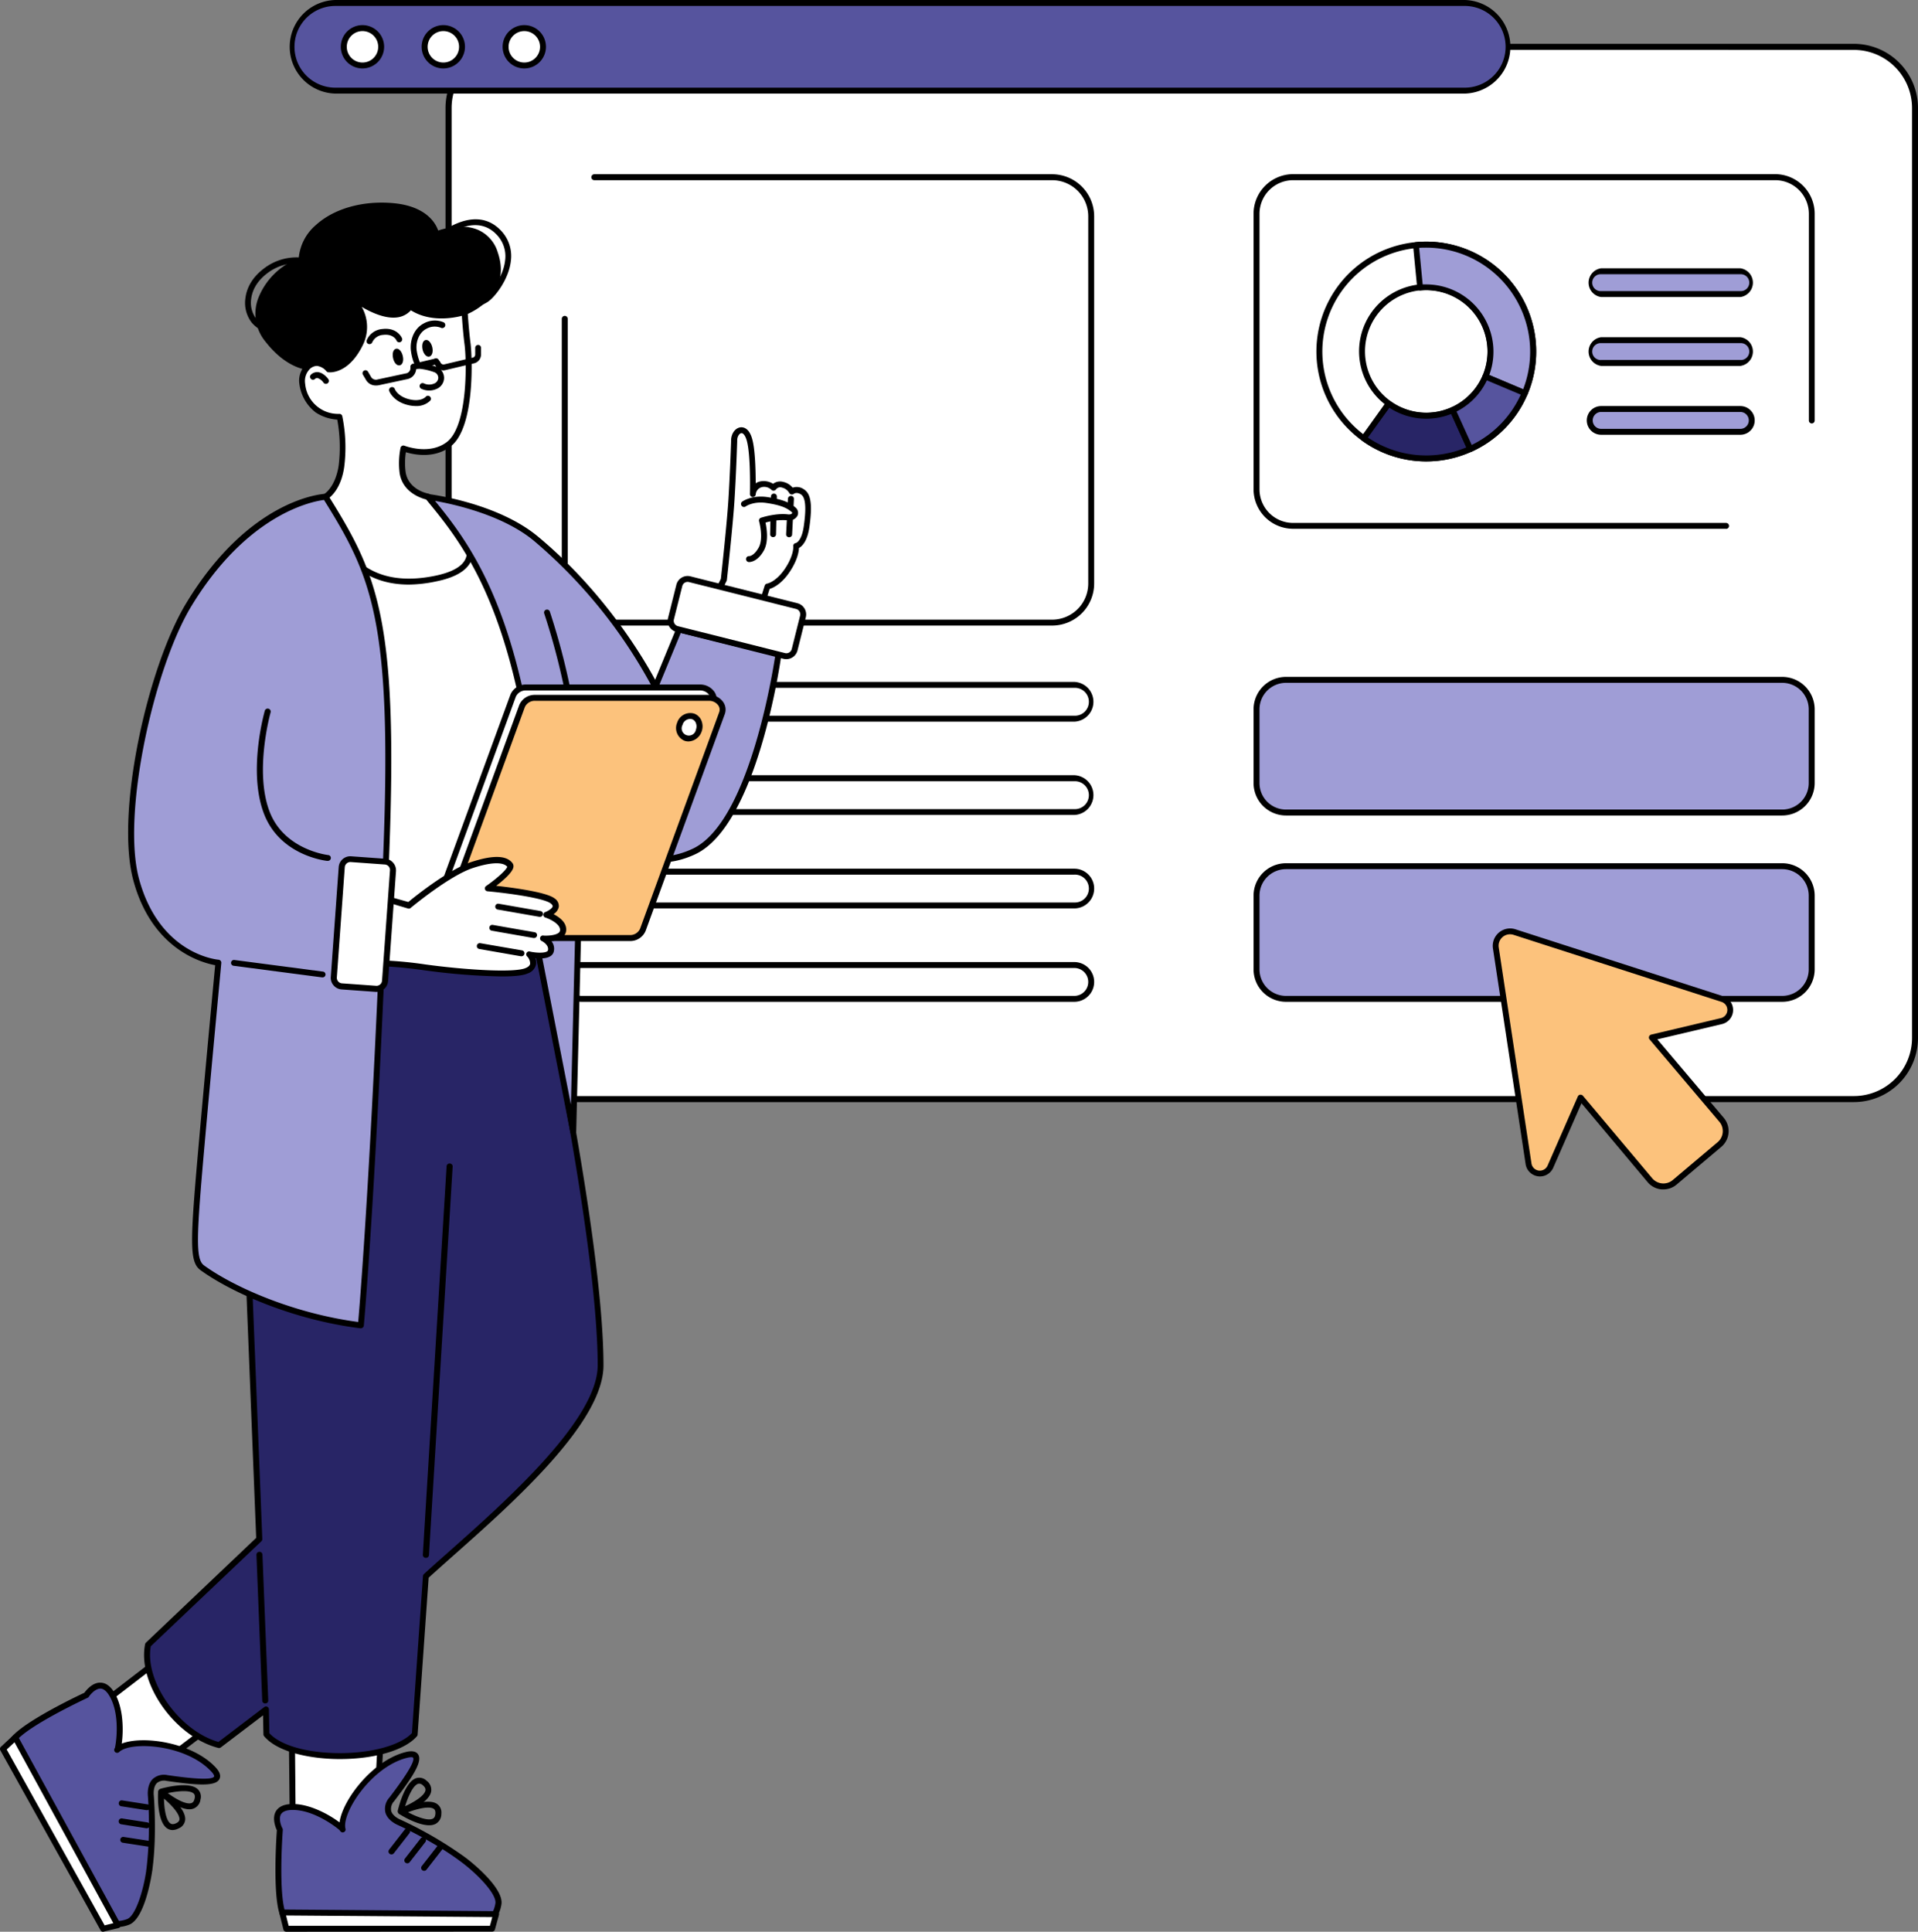 <svg xmlns="http://www.w3.org/2000/svg" viewBox="0 0 661.39 666.07"><rect x="0" y="0" width="661.39" height="666.07" fill="#808080" stroke="none"/><defs><style>.cls-1,.cls-3{fill:#fff;}.cls-2{fill:#56549e;}.cls-3{stroke:#000;stroke-linecap:round;stroke-linejoin:round;stroke-width:2.05px;}.cls-4{fill:#282566;}.cls-5{fill:#9f9dd6;}.cls-6{fill:#fcc27c;}</style></defs><g id="Слой_2" data-name="Слой 2"><g id="Layer_6" data-name="Layer 6"><rect class="cls-1" x="154.66" y="16.14" width="505.71" height="362.81" rx="21.08"/><path d="M639.29,380H175.73a22.12,22.12,0,0,1-22.1-22.09V37.21a22.13,22.13,0,0,1,22.1-22.1H639.29a22.13,22.13,0,0,1,22.1,22.1V357.87A22.12,22.12,0,0,1,639.29,380ZM175.73,17.16a20.08,20.08,0,0,0-20,20.05V357.87a20.08,20.08,0,0,0,20,20.05H639.29a20.07,20.07,0,0,0,20.05-20.05V37.21a20.07,20.07,0,0,0-20.05-20Z"/><path class="cls-2" d="M505.09,31.25H115.64a15.11,15.11,0,0,1-15.11-15.11h0A15.11,15.11,0,0,1,115.64,1H505.09A15.12,15.12,0,0,1,520.2,16.14h0A15.12,15.12,0,0,1,505.09,31.25Z"/><path d="M505.09,32.27H115.64a16.14,16.14,0,0,1,0-32.27H505.09a16.14,16.14,0,0,1,0,32.27ZM115.64,2.05a14.09,14.09,0,0,0,0,28.18H505.09a14.09,14.09,0,0,0,0-28.18Z"/><path class="cls-1" d="M131.4,16.14A6.45,6.45,0,1,1,125,9.69,6.44,6.44,0,0,1,131.4,16.14Z"/><path d="M125,23.6a7.47,7.47,0,1,1,7.46-7.46A7.48,7.48,0,0,1,125,23.6Zm0-12.88a5.42,5.42,0,1,0,5.42,5.42A5.42,5.42,0,0,0,125,10.72Z"/><path class="cls-1" d="M159.32,16.14a6.45,6.45,0,1,1-6.44-6.45A6.44,6.44,0,0,1,159.32,16.14Z"/><path d="M152.88,23.6a7.47,7.47,0,1,1,7.46-7.46A7.48,7.48,0,0,1,152.88,23.6Zm0-12.88a5.42,5.42,0,1,0,5.42,5.42A5.42,5.42,0,0,0,152.88,10.72Z"/><path class="cls-1" d="M187.24,16.14a6.45,6.45,0,1,1-6.45-6.45A6.44,6.44,0,0,1,187.24,16.14Z"/><path d="M180.79,23.6a7.47,7.47,0,1,1,7.47-7.46A7.47,7.47,0,0,1,180.79,23.6Zm0-12.88a5.42,5.42,0,1,0,5.43,5.42A5.43,5.43,0,0,0,180.79,10.72Z"/><path class="cls-1" d="M200.58,247.8H370.45a5.83,5.83,0,0,0,5.83-5.83h0a5.83,5.83,0,0,0-5.83-5.82H200.58a5.83,5.83,0,0,0-5.83,5.82h0A5.83,5.83,0,0,0,200.58,247.8Z"/><path d="M370.45,248.83H200.58a6.86,6.86,0,1,1,0-13.71H370.45a6.86,6.86,0,0,1,0,13.71ZM200.58,237.17a4.81,4.81,0,1,0,0,9.61H370.45a4.81,4.81,0,1,0,0-9.61Z"/><path class="cls-1" d="M200.58,280H370.45a5.83,5.83,0,0,0,5.83-5.83h0a5.83,5.83,0,0,0-5.83-5.83H200.58a5.83,5.83,0,0,0-5.83,5.83h0A5.83,5.83,0,0,0,200.58,280Z"/><path d="M370.45,281H200.58a6.86,6.86,0,1,1,0-13.71H370.45a6.86,6.86,0,0,1,0,13.71ZM200.58,269.37a4.81,4.81,0,1,0,0,9.61H370.45a4.81,4.81,0,1,0,0-9.61Z"/><path class="cls-1" d="M200.58,312.2H370.45a5.83,5.83,0,0,0,5.83-5.83h0a5.83,5.83,0,0,0-5.83-5.83H200.58a5.83,5.83,0,0,0-5.83,5.83h0A5.83,5.83,0,0,0,200.58,312.2Z"/><path d="M370.45,313.22H200.58a6.85,6.85,0,1,1,0-13.7H370.45a6.85,6.85,0,0,1,0,13.7ZM200.58,301.57a4.81,4.81,0,1,0,0,9.61H370.45a4.81,4.81,0,1,0,0-9.61Z"/><path class="cls-1" d="M200.58,344.4H370.45a5.83,5.83,0,0,0,5.83-5.83h0a5.83,5.83,0,0,0-5.83-5.83H200.58a5.83,5.83,0,0,0-5.83,5.83h0A5.83,5.83,0,0,0,200.58,344.4Z"/><path d="M370.45,345.42H200.58a6.85,6.85,0,1,1,0-13.7H370.45a6.85,6.85,0,1,1,0,13.7ZM200.58,333.76a4.81,4.81,0,0,0,0,9.62H370.45a4.81,4.81,0,0,0,0-9.62Z"/><path d="M595.2,182.33H445.91a13.66,13.66,0,0,1-13.64-13.64v-95a13.66,13.66,0,0,1,13.64-13.64H612.12a13.66,13.66,0,0,1,13.64,13.64V145a1,1,0,0,1-2,0V73.72a11.6,11.6,0,0,0-11.59-11.59H445.91a11.6,11.6,0,0,0-11.59,11.59v95a11.6,11.6,0,0,0,11.59,11.59H595.2a1,1,0,0,1,0,2.05Z"/><path class="cls-3" d="M491.81,84.34a36.87,36.87,0,1,0,34,51.19h0a36.88,36.88,0,0,0-34-51.19Zm20.42,45.48A22.16,22.16,0,1,1,514,121.2a22.29,22.29,0,0,1-1.74,8.62Z"/><path class="cls-4" d="M501,141.4h0a22.19,22.19,0,0,1-22.08-2.22l-8.58,11.93A36.88,36.88,0,0,0,507,154.79Z"/><path d="M491.81,159.08a37.58,37.58,0,0,1-22.13-7.14,1,1,0,0,1-.23-1.42L478,138.59a1,1,0,0,1,1.43-.24,21.11,21.11,0,0,0,21.06,2.11,1.06,1.06,0,0,1,1.36.51l6.06,13.4a1,1,0,0,1-.51,1.35A37.53,37.53,0,0,1,491.81,159.08Zm-20.1-8.21a35.83,35.83,0,0,0,33.94,3.39l-5.22-11.53a23.24,23.24,0,0,1-21.32-2.14Z"/><path class="cls-5" d="M491.81,84.34a34.92,34.92,0,0,0-3.56.18l1.42,14.63c.7-.07,1.41-.11,2.14-.11a22.17,22.17,0,0,1,20.42,30.78l13.55,5.71h0a36.9,36.9,0,0,0-34-51.19Z"/><path d="M525.79,136.55a1,1,0,0,1-.41-.08l-13.55-5.71a1,1,0,0,1-.54-1.34,21.16,21.16,0,0,0-19.48-29.35,19.49,19.49,0,0,0-2,.1,1.07,1.07,0,0,1-.75-.23,1,1,0,0,1-.37-.69l-1.42-14.64a1,1,0,0,1,.92-1.11,36.32,36.32,0,0,1,3.66-.18,37.9,37.9,0,0,1,34.92,52.61A1,1,0,0,1,525.79,136.55Zm0-1h0Zm-12.24-6.27,11.68,4.93a35.87,35.87,0,0,0-33.42-48.82c-.83,0-1.64,0-2.44.08l1.22,12.6c.4,0,.81,0,1.22,0a23.19,23.19,0,0,1,21.74,31.24Z"/><path class="cls-2" d="M525.78,135.53A37,37,0,0,1,507,154.79h0L501,141.4a22.29,22.29,0,0,0,11.28-11.58h0Z"/><path d="M507,155.81a1,1,0,0,1-.94-.6L500,141.82a1,1,0,0,1,0-.78,1,1,0,0,1,.53-.58,21,21,0,0,0,10.76-11,1.05,1.05,0,0,1,1.35-.54l13.55,5.71a1,1,0,0,1,.55.55,1,1,0,0,1,0,.79,37.8,37.8,0,0,1-19.28,19.79A1,1,0,0,1,507,155.81Zm-4.73-13.93,5.23,11.54a35.73,35.73,0,0,0,16.91-17.35l-11.68-4.92A23.05,23.05,0,0,1,502.29,141.88Z"/><path class="cls-5" d="M600.13,101.4h-48a3.93,3.93,0,0,1-3.93-3.93h0a3.93,3.93,0,0,1,3.93-3.93h48a3.93,3.93,0,0,1,3.93,3.93h0A3.93,3.93,0,0,1,600.13,101.4Z"/><path d="M600.13,102.42h-48a5,5,0,0,1,0-9.91h48a5,5,0,0,1,0,9.91Zm-48-7.86a2.91,2.91,0,1,0,0,5.81h48a2.91,2.91,0,1,0,0-5.81Z"/><path class="cls-5" d="M600.13,148.89h-48A3.93,3.93,0,0,1,548.2,145h0a3.93,3.93,0,0,1,3.93-3.93h48a3.93,3.93,0,0,1,3.93,3.93h0A3.93,3.93,0,0,1,600.13,148.89Z"/><path d="M600.13,149.91h-48a4.95,4.95,0,0,1,0-9.9h48a4.95,4.95,0,1,1,0,9.9Zm-48-7.86a2.91,2.91,0,1,0,0,5.82h48a2.91,2.91,0,0,0,0-5.82Z"/><path class="cls-5" d="M600.13,125.14h-48a3.93,3.93,0,0,1-3.93-3.93h0a3.93,3.93,0,0,1,3.93-3.93h48a3.93,3.93,0,0,1,3.93,3.93h0A3.93,3.93,0,0,1,600.13,125.14Z"/><path d="M600.13,126.17h-48a5,5,0,0,1,0-9.91h48a5,5,0,0,1,0,9.91Zm-48-7.86a2.91,2.91,0,1,0,0,5.81h48a2.91,2.91,0,1,0,0-5.81Z"/><path d="M362.8,215.7H208.22a14.52,14.52,0,0,1-14.5-14.5V109.94a1,1,0,1,1,2.05,0V201.2a12.47,12.47,0,0,0,12.45,12.46H362.8a12.47,12.47,0,0,0,12.46-12.46V74.58A12.47,12.47,0,0,0,362.8,62.13H204.94a1,1,0,0,1,0-2.05H362.8a14.51,14.51,0,0,1,14.5,14.5V201.2A14.51,14.51,0,0,1,362.8,215.7Z"/><rect class="cls-5" x="433.29" y="234.42" width="191.44" height="45.74" rx="10.15"/><path d="M614.58,281.18H443.45A11.19,11.19,0,0,1,432.27,270V244.57a11.19,11.19,0,0,1,11.18-11.18H614.58a11.2,11.2,0,0,1,11.18,11.18V270A11.2,11.2,0,0,1,614.58,281.18ZM443.45,235.44a9.14,9.14,0,0,0-9.13,9.13V270a9.13,9.13,0,0,0,9.13,9.13H614.58a9.14,9.14,0,0,0,9.13-9.13V244.57a9.15,9.15,0,0,0-9.13-9.13Z"/><rect class="cls-5" x="433.29" y="298.66" width="191.44" height="45.74" rx="10.15"/><path d="M614.58,345.42H443.45a11.18,11.18,0,0,1-11.18-11.17V308.82a11.19,11.19,0,0,1,11.18-11.18H614.58a11.19,11.19,0,0,1,11.18,11.18v25.43A11.19,11.19,0,0,1,614.58,345.42ZM443.45,299.68a9.14,9.14,0,0,0-9.13,9.14v25.43a9.14,9.14,0,0,0,9.13,9.13H614.58a9.15,9.15,0,0,0,9.13-9.13V308.82a9.15,9.15,0,0,0-9.13-9.14Z"/><path class="cls-6" d="M527.11,401.34l-11.28-74.49a5,5,0,0,1,6.42-5.47L594,344.49a3.94,3.94,0,0,1-.3,7.59l-24,5.68,24,28.34a6.06,6.06,0,0,1-.72,8.55l-15.41,13a6.06,6.06,0,0,1-8.55-.73l-23.88-28.43-10.45,23.85A3.94,3.94,0,0,1,527.11,401.34Z"/><path d="M573.6,410.1l-.62,0a7.05,7.05,0,0,1-4.82-2.5L545.35,380.4l-9.79,22.34a5,5,0,0,1-9.46-1.25L514.81,327a6,6,0,0,1,7.75-6.59l71.71,23.11a5,5,0,0,1-.38,9.56l-22.38,5.29,22.9,27.06a7.1,7.1,0,0,1-.84,10l-15.41,13A7,7,0,0,1,573.6,410.1Zm-28.53-32.64a1,1,0,0,1,.78.36l23.88,28.43a5.05,5.05,0,0,0,3.43,1.78,5,5,0,0,0,3.68-1.17l15.41-13a5,5,0,0,0,.6-7.12l-24-28.33a1,1,0,0,1-.2-1,1.05,1.05,0,0,1,.74-.68l24-5.68a2.91,2.91,0,0,0,.22-5.61l-71.7-23.11a3.94,3.94,0,0,0-5.1,4.33l11.29,74.49a2.92,2.92,0,0,0,5.56.74l10.44-23.85a1.06,1.06,0,0,1,.8-.6Z"/><polygon class="cls-1" points="100.89 623.05 100.63 598.2 131.5 595.11 130.07 622.24 120.36 636.61 100.89 623.05"/><path d="M120.36,637.63a1,1,0,0,1-.59-.18l-19.46-13.56a1,1,0,0,1-.44-.83l-.26-24.85a1,1,0,0,1,.92-1l30.87-3.09a1.09,1.09,0,0,1,.81.28,1,1,0,0,1,.31.8l-1.43,27.12a1,1,0,0,1-.17.52l-9.71,14.37a1,1,0,0,1-.66.44Zm-18.45-15.12,18.18,12.67,9-13.28,1.36-25.65-28.75,2.88Z"/><path class="cls-2" d="M96.51,630.88s-.27,3.57-.42,8.31c-.17,5.62-.17,12.87.66,17.71.54,3.14,1.44,5.27,2.87,5.26l20.07-.12,34.47-.21h0l14.08-.08c1.55,0,3.06-2,3.59-5.3.62-3.83-6.24-10.72-11.72-14.92l-.78-.59h0a134.21,134.21,0,0,0-21.65-12.57s-6.67-2.63-2.63-7.91c5.52-7.22,13-17.39,4.93-15.32-12.5,3.21-23.2,19.39-21.88,25.5-.16-.48-9-7.65-17.22-7.59C92.41,623.1,96.51,630.88,96.51,630.88Z"/><path d="M99.6,663.18c-2.81,0-3.6-4.59-3.86-6.1-.85-5-.84-12.5-.67-17.92.12-4,.33-7.15.4-8.08-.45-1-1.75-4.2-.31-6.59,1-1.62,2.9-2.45,5.73-2.47H101c6.06,0,12.79,3.84,16.08,6.35,1-7.76,11.36-21.32,22.68-24.22.83-.21,3.35-.86,4.42.76,1.59,2.4-1.68,7.53-8.29,16.17a3.85,3.85,0,0,0-1,3.32c.53,1.94,3.16,3,3.19,3A134.93,134.93,0,0,1,160,640.12l.81.6c1.33,1,13,10.17,12.1,15.9-.61,3.72-2.41,6.14-4.6,6.15l-14.07.09h-.09l-54.47.33ZM101,624.07h-.09c-2.07,0-3.4.51-4,1.47-.9,1.49,0,4,.49,4.87a1,1,0,0,1,.12.55s-.27,3.6-.42,8.26c-.16,5.33-.18,12.69.65,17.51.6,3.48,1.44,4.41,1.85,4.41h0l54.55-.33h.09l14-.08c.92,0,2.14-1.67,2.59-4.44.49-3-5.47-9.46-11.33-13.95l-.73-.54c-9.34-7-21.39-12.44-21.51-12.5s-3.55-1.42-4.36-4.34a5.72,5.72,0,0,1,1.34-5.12c6.16-8.07,8.93-12.71,8.2-13.8-.06-.11-.62-.32-2.2.09-12.2,3.13-22.33,18.82-21.14,24.29a1,1,0,0,1-1.87.76C116.55,630.44,108.56,624.07,101,624.07ZM117.14,631Zm0,0Z"/><path d="M148,629.35c-4,0-9.43-3.31-10.15-3.77a1,1,0,0,1,.12-1.79c.94-.43,9.33-4.13,12.74-1.79a3.59,3.59,0,0,1,1.47,3.41,3.85,3.85,0,0,1-2,3.48A4.87,4.87,0,0,1,148,629.35Zm-7.29-4.48c2.95,1.56,6.87,3.07,8.55,2.2.34-.18.81-.56.88-1.78.06-1-.3-1.41-.58-1.6C148,622.64,143.87,623.67,140.69,624.87Z"/><path d="M138.16,625.55a1,1,0,0,1-.67-.25,1,1,0,0,1-.32-1c.23-1,2.42-9.91,6.36-11.19a3.59,3.59,0,0,1,3.59.91,3.82,3.82,0,0,1,1.55,3.69c-.75,4.16-9.19,7.42-10.15,7.78A1.09,1.09,0,0,1,138.16,625.55ZM144.55,615a1.13,1.13,0,0,0-.39.07c-1.76.57-3.47,4.47-4.46,7.72,3-1.38,6.62-3.56,7-5.43.07-.38.05-1-.87-1.78A2,2,0,0,0,144.55,615Z"/><path d="M135,639.4a1.06,1.06,0,0,1-.63-.21,1,1,0,0,1-.18-1.44l5.4-6.94a1,1,0,0,1,1.62,1.26l-5.4,6.94A1,1,0,0,1,135,639.4Z"/><path d="M140.46,642.47a1.06,1.06,0,0,1-.63-.21,1,1,0,0,1-.18-1.44l5.41-6.94a1,1,0,1,1,1.61,1.26l-5.4,6.94A1,1,0,0,1,140.46,642.47Z"/><path d="M146.26,645.06a1,1,0,0,1-.63-.21,1,1,0,0,1-.18-1.44l5.4-6.93a1,1,0,0,1,1.62,1.25l-5.41,6.94A1,1,0,0,1,146.26,645.06Z"/><polygon class="cls-1" points="97.34 659.43 98.73 665.03 169.72 665.03 171.09 659.99 97.34 659.43"/><path d="M98.73,666.06a1,1,0,0,1-1-.78l-1.39-5.61a1,1,0,0,1,.19-.88,1,1,0,0,1,.8-.39h0l73.75.57a1,1,0,0,1,.81.41,1,1,0,0,1,.17.88l-1.38,5a1,1,0,0,1-1,.75Zm-.08-5.6.88,3.55h69.41l.82-3Z"/><polygon class="cls-1" points="31.75 590.1 57.07 570.62 74.15 594.03 53.66 609.59 36.38 608.1 31.75 590.1"/><path d="M53.66,610.61h-.09l-17.28-1.49a1,1,0,0,1-.9-.77l-4.63-18a1,1,0,0,1,.36-1.07l25.32-19.48a1.07,1.07,0,0,1,.77-.21,1.06,1.06,0,0,1,.69.41L75,593.43a1,1,0,0,1-.2,1.42L54.28,610.41A1.07,1.07,0,0,1,53.66,610.61Zm-16.47-3.47,16.16,1.4,19.38-14.71L56.86,572.07l-24,18.43Z"/><path class="cls-2" d="M29.78,584.47s-3.25,1.5-7.46,3.68c-5,2.58-11.33,6.11-15.16,9.19-2.48,2-3.9,3.83-3.19,5.07l9.87,17.48,17,30v0l6.92,12.25c.77,1.36,3.27,1.69,6.37.57,3.66-1.32,6.34-10.67,7.34-17.51,0-.32.09-.63.13-1h0a134,134,0,0,0,.45-25s-.95-7.1,5.63-6.14c9,1.3,21.52,2.89,15.78-3.15-8.88-9.36-28.23-10.84-32.92-6.71.34-.37,2.32-11.56-1.74-18.74C34.59,577.11,29.78,584.47,29.78,584.47Z"/><path d="M40.63,664.44a4.1,4.1,0,0,1-3.8-1.76l-6.92-12.26a.2.2,0,0,1,0-.08L3.08,602.91c-1.41-2.46,2.24-5.4,3.44-6.36,3.94-3.17,10.51-6.81,15.33-9.31,3.52-1.82,6.4-3.18,7.25-3.58.62-.86,2.82-3.62,5.61-3.48,1.89.06,3.55,1.34,4.94,3.81,3,5.3,2.92,13.1,2.32,17.21,7.27-2.9,24.15-.44,32.2,8,.59.62,2.38,2.5,1.49,4.23-1.33,2.55-7.41,2.19-18.17.63a3.85,3.85,0,0,0-3.38.74c-1.43,1.41-1.09,4.23-1.08,4.26s1.12,13.58-.45,25.3c0,.35-.09.67-.14,1-.24,1.66-2.54,16.34-8,18.31A11.32,11.32,0,0,1,40.63,664.44Zm-8.9-15,6.88,12.19c.45.8,2.5,1.06,5.14.1,2.89-1,5.6-9.38,6.67-16.68,0-.32.09-.62.12-.93A134.28,134.28,0,0,0,51,619.32c0-.11-.48-3.8,1.68-5.93a5.74,5.74,0,0,1,5.12-1.32c10.05,1.46,15.45,1.62,16.05.46.06-.11,0-.7-1.16-1.88C64,601.51,45.38,600.3,41.18,604a1,1,0,0,1-1.58-1.27c.32-1,2-11.12-1.73-17.74-1-1.79-2.1-2.72-3.22-2.76-1.75,0-3.49,2-4,2.8a1.09,1.09,0,0,1-.43.37s-3.28,1.52-7.42,3.66c-4.73,2.45-11.18,6-15,9.08-2.76,2.22-3.15,3.41-2.95,3.76l26.82,47.5A.56.56,0,0,1,31.73,649.48Zm8-46.94Zm0,0h0Zm-10-18.06h0Z"/><path d="M59.54,631a3.4,3.4,0,0,1-1.9-.57C54.12,628.06,54.46,619,54.51,618a1,1,0,0,1,.59-.88,1,1,0,0,1,1,.1c.84.62,8.14,6.15,7.76,10.27a3.58,3.58,0,0,1-2.26,2.94A4.77,4.77,0,0,1,59.54,631Zm-3-10.81c.07,3.34.66,7.49,2.24,8.54.32.21.88.43,2-.1.93-.45,1.08-1,1.11-1.29C62,625.45,59.12,622.34,56.53,620.15Z"/><path d="M65.32,623.85c-4,0-9.69-4.7-10.39-5.3a1,1,0,0,1-.33-1,1,1,0,0,1,.72-.77c1-.29,9.83-2.7,12.86.12a3.57,3.57,0,0,1,.95,3.58,3.82,3.82,0,0,1-2.47,3.15A4.23,4.23,0,0,1,65.32,623.85Zm-7.45-5.58c2.69,2,6.34,4.05,8.13,3.43.37-.12.88-.43,1.13-1.62.21-1-.09-1.44-.34-1.67C65.43,617.14,61.19,617.55,57.87,618.27Z"/><path d="M50.67,624.15h-.16l-8.69-1.35a1,1,0,0,1-.86-1.16,1,1,0,0,1,1.17-.86l8.69,1.35a1,1,0,0,1-.15,2Z"/><path d="M50.62,630.38h-.16L41.77,629a1,1,0,0,1,.32-2l8.69,1.35a1,1,0,0,1,.85,1.16A1,1,0,0,1,50.62,630.38Z"/><path d="M51.18,636.71l-.16,0-8.69-1.34a1,1,0,0,1,.31-2l8.69,1.34a1,1,0,0,1-.15,2Z"/><polygon class="cls-1" points="5.25 599.09 1.02 603.03 35.56 665.05 40.63 663.8 5.25 599.09"/><path d="M35.56,666.07a1,1,0,0,1-.89-.53l-34.54-62a1,1,0,0,1,.19-1.25l4.23-3.94a1,1,0,0,1,1.59.26l35.39,64.71a1,1,0,0,1,0,.9,1,1,0,0,1-.69.58L35.81,666A1.07,1.07,0,0,1,35.56,666.07ZM2.31,603.23l33.77,60.64,3-.75L5,600.74Z"/><path class="cls-4" d="M185.35,327.19V316.11l-41.69-.31-19.22-.14L81.57,334.51l7.79,196.17L51,567.1c-2.61,13,10.17,30.89,24.49,34.6L91.7,589.42l.17,8.57c8.57,10.18,42.59,9.83,51.17,0l3.83-54.49c17.13-15.8,60.26-50.27,60.26-72.71C207.12,425.87,185.35,327.19,185.35,327.19Z"/><path d="M117.19,606.52h-.64c-9.18-.09-20.69-2.2-25.47-7.87a1.05,1.05,0,0,1-.24-.64l-.13-6.56L76.15,602.51a1,1,0,0,1-.87.18c-15-3.87-27.95-22.27-25.24-35.79a1.08,1.08,0,0,1,.3-.54l38-36.1L80.55,334.55a1,1,0,0,1,.61-1L124,314.73a.87.87,0,0,1,.41-.09l60.91.45a1,1,0,0,1,1,1v11c.83,3.8,21.78,99.86,21.78,143.71,0,19.7-31.23,47.37-51.89,65.67-3.22,2.86-6,5.34-8.4,7.52l-3.8,54.08a.93.93,0,0,1-.25.6C139.63,603.46,129.22,606.52,117.19,606.52ZM92.88,597.6c3.77,4.15,12.79,6.77,23.69,6.87,11.32.11,21.48-2.66,25.48-6.9l3.8-54.14a1,1,0,0,1,.32-.68c2.45-2.26,5.36-4.84,8.73-7.82,19.15-17,51.2-45.36,51.2-64.14,0-44.29-21.54-142.4-21.75-143.38a.83.83,0,0,1,0-.22V317.13l-59.67-.44-42,18.47,7.77,195.48a1.06,1.06,0,0,1-.32.79L52,567.62c-2.18,12.19,9.84,29.15,23.32,33l15.77-12a1,1,0,0,1,1.64.8ZM143,598h0Z"/><path d="M157,107.71a1,1,0,0,1-.16-2c.07,0,7.07-1.18,10.25-3.26,1.74-1.13,6.4-6.56,7.09-12.63a10.68,10.68,0,0,0-3-9c-8.1-8.39-19.79,2.36-20.29,2.82a1,1,0,0,1-1.4-1.5c.14-.12,13.67-12.59,23.16-2.74A12.67,12.67,0,0,1,176.16,90c-.72,6.39-5.52,12.5-8,14.12-3.55,2.31-10.74,3.51-11,3.56Z"/><path d="M95.43,115.81l-.17,0c-.22,0-5.49-1-8.52-4.65a11.18,11.18,0,0,1-2.12-8.3c.32-2.75,1.7-6.76,6.4-10.29a18.45,18.45,0,0,1,13.18-3.73A1,1,0,0,1,105,90a1,1,0,0,1-1.18.84,16.65,16.65,0,0,0-11.61,3.35c-4.12,3.09-5.32,6.54-5.6,8.89a9.14,9.14,0,0,0,1.68,6.76c2.53,3.08,7.23,3.93,7.28,3.94a1,1,0,0,1,.83,1.18A1,1,0,0,1,95.43,115.81Z"/><path d="M108,126.69s-7.63.72-15.6-9.5C83.08,105.29,95.69,92,104,89.83c0-10.64,13.34-20.47,31.63-18.75,13.55,1.28,14.77,9.76,14.77,9.76s15.75-6.61,20.24,6.46c5.06,14.7-10.46,20.26-10.46,20.26l-39.67,23.13Z"/><path d="M120.54,131.71a.84.84,0,0,1-.31-.05l-12.4-3.94c-1.4,0-8.72-.22-16.28-9.91a15.09,15.09,0,0,1-2.61-14.69A24.15,24.15,0,0,1,103,89.06a17,17,0,0,1,5.91-11.45c6.26-5.72,16.29-8.54,26.83-7.55,11.23,1.06,14.47,6.87,15.36,9.43,2.49-.84,8.71-2.49,13.93-.15A12.27,12.27,0,0,1,171.64,87c5.1,14.84-9.63,21-11,21.52l-39.6,23.08A1.07,1.07,0,0,1,120.54,131.71Zm-12.58-6a1.06,1.06,0,0,1,.31,0l12.15,3.86,39.28-22.89.17-.08c.59-.21,14.5-5.41,9.84-19a10.29,10.29,0,0,0-5.49-6.41c-5.73-2.58-13.32.53-13.4.56a1,1,0,0,1-.9,0,1,1,0,0,1-.5-.75c0-.3-1.35-7.7-13.85-8.88-10-.94-19.42,1.68-25.26,7C106.9,82.24,105,86,105.05,89.83a1,1,0,0,1-.76,1c-4.76,1.24-11.23,6.54-13.41,13a13.15,13.15,0,0,0,2.28,12.78c7.48,9.59,14.64,9.12,14.71,9.11Z"/><polygon class="cls-1" points="197.05 320.47 102.03 322.97 115.13 172.55 162.05 178.17 187.95 250.88 197.05 320.47"/><path d="M102,324a1.07,1.07,0,0,1-.75-.32,1,1,0,0,1-.27-.79l13.1-150.42a1,1,0,0,1,.38-.7,1,1,0,0,1,.76-.22l46.93,5.62a1,1,0,0,1,.84.67l25.89,72.71a1.08,1.08,0,0,1,.05.21l9.11,69.59a1,1,0,0,1-.24.8,1,1,0,0,1-.75.36l-95,2.49Zm14-150.3L103.15,321.91l92.74-2.43L187,251.12l-25.65-72Z"/><path class="cls-1" d="M120.05,101.35s8.87,7.53,4.16,17.19-10.85,8.81-10.85,8.81-3.66-4.62-7.54-.5-.17,12.07,3.59,14.59a13.9,13.9,0,0,0,7.69,2.3,53.44,53.44,0,0,1,.65,17.14c-1.28,8.19-5.5,10.42-5.5,10.42s2.13,35.5,37.83,28.27c28.32-5.74-2.52-28.27-2.52-28.27S140,170,138.85,163a26.3,26.3,0,0,1,.29-8.4s8.92,3.65,15.57-1.41c8.06-6.13,7.12-30.1,6.51-34.68s-1-11-1-11-10.78,3.72-18.71-1.94C135.52,114,120.05,101.35,120.05,101.35Z"/><path d="M141,201.56c-6.87,0-12.73-1.83-17.5-5.5-11.2-8.61-12.24-24-12.28-24.7a1,1,0,0,1,.54-1s3.8-2.18,5-9.68a52.14,52.14,0,0,0-.47-16,15.15,15.15,0,0,1-7.42-2.46,14.79,14.79,0,0,1-5.62-9.74,7.79,7.79,0,0,1,1.85-6.4,5.66,5.66,0,0,1,4.38-2,6.83,6.83,0,0,1,4.39,2.23c1.26,0,5.73-.63,9.45-8.26,4.3-8.81-3.56-15.67-3.9-16a1,1,0,0,1-.12-1.44,1,1,0,0,1,1.43-.13c.09.08,9.52,7.73,16,6.85a5.53,5.53,0,0,0,3.95-2.38,1,1,0,0,1,1.43-.24c7.42,5.29,17.69,1.84,17.79,1.81a1,1,0,0,1,.9.11,1,1,0,0,1,.45.79c0,.06.41,6.44,1,10.92.57,4.29,1.71,29.08-6.9,35.63-5.63,4.28-12.62,2.8-15.39,1.95a24.37,24.37,0,0,0-.08,6.88c1,6.13,7.59,7.36,7.87,7.41a.93.93,0,0,1,.43.19c.69.5,16.75,12.35,14.73,21.6-.9,4.12-5.14,7-12.6,8.49A47,47,0,0,1,141,201.56Zm-27.69-29.75c.31,2.84,2.16,15.5,11.45,22.64,6.29,4.83,14.74,6.21,25.11,4.11,6.59-1.33,10.3-3.66,11-6.92,1.64-7.49-12.06-18.1-13.76-19.38-1.42-.33-8.19-2.23-9.29-9.06a27.14,27.14,0,0,1,.3-8.77,1,1,0,0,1,1.38-.73c.09,0,8.48,3.35,14.57-1.28,7.31-5.56,6.89-27.91,6.11-33.73-.44-3.33-.77-7.67-.92-9.79-3.06.79-11,2.23-17.57-1.91a7.55,7.55,0,0,1-4.73,2.45c-4,.53-8.69-1.55-12.23-3.63a14,14,0,0,1,.38,13.18c-5,10.21-11.63,9.41-11.91,9.37a1,1,0,0,1-.66-.38,5.11,5.11,0,0,0-3.2-1.81,3.63,3.63,0,0,0-2.79,1.39,5.88,5.88,0,0,0-1.32,4.76,11.41,11.41,0,0,0,11.8,10.39,1,1,0,0,1,1,.81,53.79,53.79,0,0,1,.66,17.52C117.7,167.88,114.63,170.84,113.32,171.81Z"/><path d="M148,134.65a6.26,6.26,0,0,1-2.77-.63,1,1,0,1,1,1-1.8,4.24,4.24,0,0,0,3.31.09,2.22,2.22,0,0,0,1.59-2,2.09,2.09,0,0,0-1.27-1.94,21.39,21.39,0,0,0-5.66-1.26,1,1,0,0,1-.82-.53,17.7,17.7,0,0,1-1.61-5.18c-.61-3.52.72-8.05,4.43-9.92a7.79,7.79,0,0,1,6.79-.34A1,1,0,0,1,152,113a5.75,5.75,0,0,0-4.93.35c-2.82,1.42-3.82,5-3.34,7.75a18.68,18.68,0,0,0,1.17,4.07,21.24,21.24,0,0,1,5.75,1.37,4.15,4.15,0,0,1,2.48,3.86,4.22,4.22,0,0,1-2.88,3.82A5.94,5.94,0,0,1,148,134.65Z"/><path d="M127.45,118.65a1,1,0,0,1-1-1.35,6.41,6.41,0,0,1,5.42-3.86c5.11-.62,6.68,3,6.75,3.16a1,1,0,0,1-1.89.8c0-.12-1.1-2.36-4.6-1.93a4.36,4.36,0,0,0-3.74,2.51A1,1,0,0,1,127.45,118.65Z"/><path d="M143.34,140a11.26,11.26,0,0,1-2.66-.34c-5.09-1.23-6.4-4.68-6.45-4.82a1,1,0,0,1,1.93-.7c0,.09,1,2.57,5,3.54s5.59-.8,5.66-.88a1,1,0,0,1,1.44-.06,1,1,0,0,1,.08,1.43A6.76,6.76,0,0,1,143.34,140Z"/><path class="cls-1" d="M112.38,131.33s-2.35-3.32-4.44-1.41"/><path d="M112.38,132.35a1,1,0,0,1-.84-.43,4,4,0,0,0-2.08-1.57,1.06,1.06,0,0,0-.84.32,1,1,0,1,1-1.37-1.51,3.06,3.06,0,0,1,2.43-.84c1.92.21,3.38,2.19,3.54,2.42a1,1,0,0,1-.25,1.42A1,1,0,0,1,112.38,132.35Z"/><rect class="cls-1" x="104.35" y="316.11" width="81" height="11.07"/><path d="M185.35,328.21h-81a1,1,0,0,1-1-1V316.11a1,1,0,0,1,1-1h81a1,1,0,0,1,1,1v11.08A1,1,0,0,1,185.35,328.21Zm-80-2h79v-9h-79Z"/><path class="cls-1" d="M236.36,226.32l13.23-26.46s2.1-18.79,2.64-27.64.82-17.16.94-20.51,3.63-5.41,5.22-.37,1.22,19,1.22,19,.34-3.16,3.27-3.43a4.6,4.6,0,0,1,3.87,1.26,2.84,2.84,0,0,1,3.16-1,4.88,4.88,0,0,1,3.17,2.38,3,3,0,0,1,3.65.09c2.21,1.36,2.37,5.51,1.46,11.93s-3.62,6.73-3.62,6.73.43,3.2-3,8.36-6.89,5.64-6.89,5.64l-9.41,29.41Z"/><path d="M255.26,232.68a.9.9,0,0,1-.28,0l-18.89-5.34a1,1,0,0,1-.66-.57,1,1,0,0,1,0-.87l13.15-26.3c.21-1.95,2.1-19.14,2.61-27.4.51-8.43.79-16.25.92-20l0-.49c.08-2.25,1.44-4.12,3.18-4.36.82-.11,2.87,0,4,3.72,1.11,3.52,1.29,11,1.3,15.58a4.45,4.45,0,0,1,2.11-.74,6.07,6.07,0,0,1,3.89.9,4,4,0,0,1,3.46-.66,5.83,5.83,0,0,1,3.28,2,4.27,4.27,0,0,1,3.86.55c2.46,1.52,3,5.27,1.93,12.94-.7,4.95-2.49,6.68-3.6,7.29-.07,1.35-.56,4.28-3.19,8.22-2.79,4.2-5.67,5.52-6.94,5.92L256.23,232A1,1,0,0,1,255.26,232.68Zm-17.43-7,16.76,4.73,9.1-28.48a1,1,0,0,1,.84-.7s3.08-.55,6.18-5.19,2.85-7.64,2.84-7.66a1,1,0,0,1,.9-1.15h0s2-.51,2.73-5.85c.57-4.07,1.1-9.63-1-10.92-1.48-.91-2.36-.26-2.46-.18a1.05,1.05,0,0,1-.87.21,1,1,0,0,1-.71-.54,3.86,3.86,0,0,0-2.47-1.83,1.84,1.84,0,0,0-2.07.59,1.08,1.08,0,0,1-.8.47,1,1,0,0,1-.85-.35,3.59,3.59,0,0,0-3-.91,2.78,2.78,0,0,0-2.35,2.52,1,1,0,0,1-2-.14c0-.14.35-13.83-1.17-18.65-.46-1.48-1.17-2.39-1.81-2.3s-1.36,1.07-1.41,2.4l0,.49c-.13,3.76-.4,11.6-.92,20.06-.54,8.77-2.62,27.49-2.64,27.68a1,1,0,0,1-.1.34Z"/><line class="cls-1" x1="266.85" y1="171.2" x2="266.56" y2="184.18"/><path d="M266.56,185.2h0a1,1,0,0,1-1-1l.28-13a1,1,0,0,1,1.05-1,1,1,0,0,1,1,1l-.29,13A1,1,0,0,1,266.56,185.2Z"/><line class="cls-1" x1="272.75" y1="172.04" x2="272.13" y2="184.22"/><path d="M272.13,185.24h-.05a1,1,0,0,1-1-1.07l.62-12.18a1.05,1.05,0,0,1,1.07-1,1,1,0,0,1,1,1.07l-.62,12.18A1,1,0,0,1,272.13,185.24Z"/><path class="cls-1" d="M256.55,173.77s2.93-2.13,8-1.35,7.31,1.77,9.12,3.36c1.21,1.06.26,2.87-2,2.58-4-.49-8.87,1.11-8.87,1.11s1.76,6.28-.27,9.87-4.19,3.42-4.19,3.42"/><path d="M258.33,193.79h-.12a1,1,0,0,1-.94-1.09,1,1,0,0,1,1.09-.95s1.6,0,3.23-2.91c1.8-3.17.19-9,.17-9.08a1,1,0,0,1,.67-1.25c.21-.07,5.16-1.67,9.31-1.15.85.1,1.31-.19,1.4-.41s0-.25-.15-.39c-1.54-1.35-3.51-2.35-8.6-3.12-4.54-.7-7.13,1.1-7.24,1.17a1,1,0,0,1-1.42-.23,1,1,0,0,1,.22-1.43c.14-.09,3.33-2.36,8.75-1.54,4.88.75,7.5,1.73,9.64,3.61a2.36,2.36,0,0,1,.67,2.77,3.24,3.24,0,0,1-3.52,1.6,21.84,21.84,0,0,0-7.52.8c.43,2,1.13,6.61-.59,9.66C261.29,193.53,258.94,193.79,258.33,193.79Z"/><path class="cls-5" d="M197.66,390.23l2.73-110s16.11,24.05,38.94,13.31c21.12-9.94,29.12-68.1,29.12-68.1l-34.3-8.41L226,236.76a172.38,172.38,0,0,0-41.22-51.07c-13.87-11.5-37.24-14.39-37.24-14.39,12.47,15.15,28.52,35,36.32,92.34,3.07,22.57,1.47,52.47,1.47,52.47v11.08Z"/><path d="M197.66,391.25a1,1,0,0,1-1-.83l-12.31-63a.62.62,0,0,1,0-.19V316.11c0-.35,1.55-30.12-1.47-52.33C175,206.3,158.7,186.45,146.77,172a1,1,0,0,1,.91-1.66c1,.12,23.83,3.05,37.77,14.62,23.19,19.23,36.77,42.58,40.46,49.43l7.29-17.68a1,1,0,0,1,1.19-.61l34.3,8.42a1,1,0,0,1,.77,1.13c-.33,2.4-8.31,58.82-29.69,68.89-18.94,8.91-33.51-5.46-38.43-11.34l-2.65,107.1a1,1,0,0,1-.94,1Zm-11.29-64.16,10.5,53.75,2.5-100.62a1,1,0,0,1,1.87-.54c.64.95,15.9,23.19,37.65,12.95,19-8.92,27.28-59,28.41-66.4l-32.54-8-7.8,18.9a1,1,0,0,1-.91.64,1,1,0,0,1-1-.58,173.05,173.05,0,0,0-40.95-50.73c-10.78-8.94-27.65-12.62-34.09-13.75,11.89,14.55,27.3,35.41,34.83,90.78,3.05,22.4,1.5,52.36,1.48,52.66Z"/><path class="cls-5" d="M124.44,457c-23.17-2.88-44.21-12.29-54.64-19.77-3.49-2.51-3.18-9.52-.24-42.68C72.15,365.27,75.31,332,75.31,332s-21-1.74-28.33-28.59c-6.34-23.33,5.39-73.83,18.1-94.82,21.79-36,47.17-37.25,47.17-37.25,16.31,26.08,24.07,40.5,21,122.09C128.84,409.67,124.44,457,124.44,457Z"/><path d="M124.44,458h-.13c-22.8-2.83-44.1-12.07-55.1-20-3.95-2.83-3.72-9.19-.67-43.6,2.32-26.15,5.12-55.91,5.66-61.6C69.8,332,52.46,327.45,46,303.64,39.66,280.33,50.88,230,64.2,208c21.83-36.05,46.94-37.69,48-37.74a1.06,1.06,0,0,1,.92.48c16.86,27,24.18,42.26,21.14,122.67-4.35,115-8.76,163.16-8.8,163.64a1,1,0,0,1-.38.7A1,1,0,0,1,124.44,458ZM111.72,172.38c-3.88.49-26.35,4.64-45.77,36.7-12.84,21.21-24.08,71.57-18,94,7,25.79,26.59,27.76,27.42,27.83a1.05,1.05,0,0,1,.7.37,1,1,0,0,1,.24.75c0,.33-3.19,33.64-5.75,62.55-2.83,31.92-3.18,39.6-.18,41.75C81,444,101.47,452.89,123.52,455.82c.66-7.62,4.7-56.83,8.69-162.47C135.21,214.09,128.11,198.64,111.72,172.38Z"/><rect class="cls-1" x="232.17" y="204.07" width="43.94" height="17.72" rx="2.94" transform="translate(59.54 -55.51) rotate(14.1)"/><path d="M271.16,227.28a4,4,0,0,1-1-.12h0l-36.93-9.28a3.95,3.95,0,0,1-2.87-4.8l2.88-11.49a4,4,0,0,1,4.81-2.88L275,208a4,4,0,0,1,2.88,4.8L275,224.29A4,4,0,0,1,271.16,227.28Zm-.47-2.1a1.92,1.92,0,0,0,2.33-1.39l2.88-11.5a1.91,1.91,0,0,0-1.39-2.32l-36.92-9.27a1.9,1.9,0,0,0-2.32,1.38l-2.89,11.5a1.9,1.9,0,0,0,.22,1.45,1.92,1.92,0,0,0,1.17.87l36.93,9.28Z"/><path d="M152.91,127.72a3.25,3.25,0,0,1-2.87-1.86l-.48-.61a1,1,0,0,1,.16-1.43,1,1,0,0,1,1.44.16l.55.7a.57.57,0,0,1,.13.21,1.2,1.2,0,0,0,1.22.78l10-2.37a1.11,1.11,0,0,0,.81-1.14l0-2.24a1,1,0,0,1,1-1h0a1,1,0,0,1,1,1l0,2.24a3.1,3.1,0,0,1-2.42,3.12l-10,2.37A2.84,2.84,0,0,1,152.91,127.72Z"/><path d="M129.65,132.91a3.82,3.82,0,0,1-3.33-1.73l-1.18-2a1,1,0,1,1,1.77-1l1.17,2a2,2,0,0,0,2.11.66l9.7-2.08a1.85,1.85,0,0,0,1.6-1.41l.08-.94a1,1,0,1,1,2,.17l-.08.94a3.84,3.84,0,0,1-3.21,3.24l-9.7,2.08A4.65,4.65,0,0,1,129.65,132.91Z"/><path d="M142.59,127.48a1,1,0,0,1-1-.79,1,1,0,0,1,.76-1.23l7.77-1.84a1,1,0,1,1,.47,2l-7.76,1.84A1,1,0,0,1,142.59,127.48Z"/><path d="M200.39,281.27a1,1,0,0,1-1-1,235,235,0,0,0-11.72-68.72,1,1,0,1,1,1.92-.7,236.92,236.92,0,0,1,11.84,69.39,1,1,0,0,1-1,1Z"/><path class="cls-1" d="M154.15,319.87l59.89,0a4.73,4.73,0,0,0,4.53-2.86l27.28-74.67c1-2.63-1.32-5.3-4.53-5.3l-59.88,0a4.72,4.72,0,0,0-4.53,2.86l-27.29,74.67C148.66,317.2,151,319.87,154.15,319.87Z"/><path d="M214,320.91H154.15a6,6,0,0,1-4.91-2.42,4.61,4.61,0,0,1-.58-4.26L176,239.55a5.73,5.73,0,0,1,5.49-3.53h59.88a6,6,0,0,1,4.92,2.43,4.59,4.59,0,0,1,.58,4.25l-27.29,74.67A5.73,5.73,0,0,1,214,320.91Zm-59.89-2.06,59.89,0h0a3.74,3.74,0,0,0,3.57-2.19L244.89,242a2.52,2.52,0,0,0-.33-2.38,3.91,3.91,0,0,0-3.24-1.55H181.44a3.73,3.73,0,0,0-3.57,2.18l-27.29,74.67a2.55,2.55,0,0,0,.34,2.38,3.88,3.88,0,0,0,3.24,1.55Z"/><path class="cls-6" d="M157.26,323.44h59.88a4.74,4.74,0,0,0,4.54-2.86L249,245.92c1-2.63-1.32-5.3-4.53-5.3l-59.88,0a4.72,4.72,0,0,0-4.53,2.86l-27.29,74.67C151.77,320.76,154.06,323.43,157.26,323.44Z"/><path d="M217.14,324.47H157.26a6,6,0,0,1-4.91-2.42,4.61,4.61,0,0,1-.58-4.26l27.28-74.67a5.75,5.75,0,0,1,5.5-3.53h0l59.88,0a5.94,5.94,0,0,1,4.92,2.42,4.56,4.56,0,0,1,.57,4.25l-27.28,74.67A5.72,5.72,0,0,1,217.14,324.47Zm-59.88-2.06,59.88,0a3.74,3.74,0,0,0,3.58-2.19L248,245.57a2.52,2.52,0,0,0-.33-2.38,3.91,3.91,0,0,0-3.24-1.55H184.55a3.75,3.75,0,0,0-3.57,2.18l-27.29,74.67a2.55,2.55,0,0,0,.34,2.38,3.87,3.87,0,0,0,3.23,1.55Z"/><path class="cls-1" d="M234.46,249.54a3.49,3.49,0,1,0,4.62-2.51A3.73,3.73,0,0,0,234.46,249.54Z"/><path d="M237.4,255.65a4.07,4.07,0,0,1-1.41-.25,4.76,4.76,0,0,1-2.49-6.22h0a4.75,4.75,0,0,1,5.93-3.11,4.25,4.25,0,0,1,2.5,2.53,5.21,5.21,0,0,1,0,3.69A5,5,0,0,1,237.4,255.65Zm-2-5.76a2.48,2.48,0,1,0,4.58,1.69,3.17,3.17,0,0,0,0-2.25,2.24,2.24,0,0,0-1.3-1.34,2.72,2.72,0,0,0-3.3,1.9Z"/><path class="cls-1" d="M125.55,332.18,133.4,310l7.64,2.2s13.39-11.23,21.85-14,11.69-1.71,13,.06-7.55,7.94-7.55,7.94,19,1.76,22.26,4.41-2.1,4.73-2.1,4.73,5.82,1.88,5.7,5.29-6.71,3-6.71,3,3.16,1.63,2.5,4.28-7.36,1.2-7.36,1.2,3.44,3.8-1,5.66-22.39.51-35.09-1.23C131.91,331.54,125.55,332.18,125.55,332.18Z"/><path d="M173,336.68a222.74,222.74,0,0,1-26.63-2.12c-14.25-2-20.65-1.36-20.71-1.36a1.05,1.05,0,0,1-.91-.38,1,1,0,0,1-.16-1l7.85-22.17a1,1,0,0,1,1.25-.64l7.12,2c2.39-2,14-11.28,21.77-13.81,7.49-2.43,12.12-2.29,14.15.42a1.78,1.78,0,0,1,.31,1.37c-.3,1.82-3.51,4.59-5.93,6.44,5.52.61,17.38,2.14,20.15,4.36a3.11,3.11,0,0,1,1.42,2.94,4,4,0,0,1-1.8,2.47c1.93,1,4.46,2.77,4.37,5.45a3.31,3.31,0,0,1-1.12,2.37,7.29,7.29,0,0,1-4,1.48,4.11,4.11,0,0,1,.83,3.6c-.6,2.42-4,2.54-6.37,2.3a4.13,4.13,0,0,1,.21,2.33,4.27,4.27,0,0,1-2.86,2.92C180.31,336.4,177,336.68,173,336.68Zm-44.4-5.62a135.06,135.06,0,0,1,18,1.47c13.91,1.91,30.64,2.91,34.56,1.29,1-.39,1.51-.89,1.64-1.47a3.51,3.51,0,0,0-1-2.55,1,1,0,0,1,1-1.69c2.71.59,5.91.52,6.15-.45.45-1.82-2-3.12-2-3.13a1,1,0,0,1,.55-1.93c1,.07,4,0,5.18-1a1.21,1.21,0,0,0,.44-.92c.08-2.15-3.68-3.86-5-4.29a1,1,0,0,1-.05-1.93c1-.38,2.4-1.27,2.5-1.95.06-.37-.4-.8-.67-1-2.24-1.8-14.22-3.5-21.72-4.19a1,1,0,0,1-.49-1.86c3.69-2.57,7-5.59,7.23-6.6-1.45-1.73-5.63-1.59-11.79.41-8.17,2.65-21.37,13.67-21.5,13.78a1,1,0,0,1-.94.2L134,311.26l-7,19.82Z"/><path d="M186.14,316.12a.5.5,0,0,1-.17,0l-14.35-2.51a1,1,0,0,1,.35-2l14.35,2.51a1,1,0,0,1-.18,2Z"/><path d="M184.1,323.42l-.18,0-14.34-2.51a1,1,0,1,1,.35-2l14.35,2.51a1,1,0,0,1-.18,2Z"/><path d="M179.79,329.72h-.18l-14.35-2.51a1,1,0,1,1,.36-2L180,327.69a1,1,0,0,1,.83,1.19A1,1,0,0,1,179.79,329.72Z"/><rect class="cls-1" x="103.37" y="309.75" width="43.94" height="17.72" rx="2.94" transform="translate(452.14 216.53) rotate(94.13)"/><path d="M129.88,342h-.29l-11.82-.85a4,4,0,0,1-2.71-1.36,3.92,3.92,0,0,1-1-2.88h0l2.74-38a4,4,0,0,1,4.23-3.66l11.82.85a3.9,3.9,0,0,1,2.71,1.36,4,4,0,0,1,1,2.87l-2.74,38A4,4,0,0,1,129.88,342Zm-13.73-5a1.92,1.92,0,0,0,1.77,2.05l11.82.85a1.91,1.91,0,0,0,2-1.77l2.74-38a1.85,1.85,0,0,0-.46-1.39,1.89,1.89,0,0,0-1.3-.66l-11.83-.85a1.94,1.94,0,0,0-2,1.77Z"/><path d="M113,296.84h-.1c-.66-.06-16.16-1.82-21.77-16-5.75-14.54-.06-34.91.18-35.76a1,1,0,1,1,2,.56c-.06.2-5.74,20.56-.25,34.45,5.15,13,19.93,14.71,20.08,14.73a1,1,0,0,1-.11,2Z"/><path d="M111.18,337h-.13l-30.51-4a1,1,0,1,1,.27-2l30.5,4a1,1,0,0,1-.13,2Z"/><path d="M149.06,119.7c.38,1.58-.05,3-1,3.25s-2-.88-2.34-2.46.05-3,1-3.25S148.67,118.12,149.06,119.7Z"/><path d="M138.89,122.71c.38,1.57,0,3-1,3.25s-2-.88-2.34-2.46,0-3,1-3.25S138.51,121.13,138.89,122.71Z"/><path d="M146.87,537.14h-.06a1,1,0,0,1-1-1.09L154,402.18a1,1,0,0,1,1.09-1,1,1,0,0,1,1,1.09l-8.17,133.87A1,1,0,0,1,146.87,537.14Z"/><path d="M91.43,587.36a1,1,0,0,1-1-1l-2-50.22a1,1,0,0,1,1-1.07,1,1,0,0,1,1.07,1l2,50.22a1,1,0,0,1-1,1.06Z"/></g></g></svg>